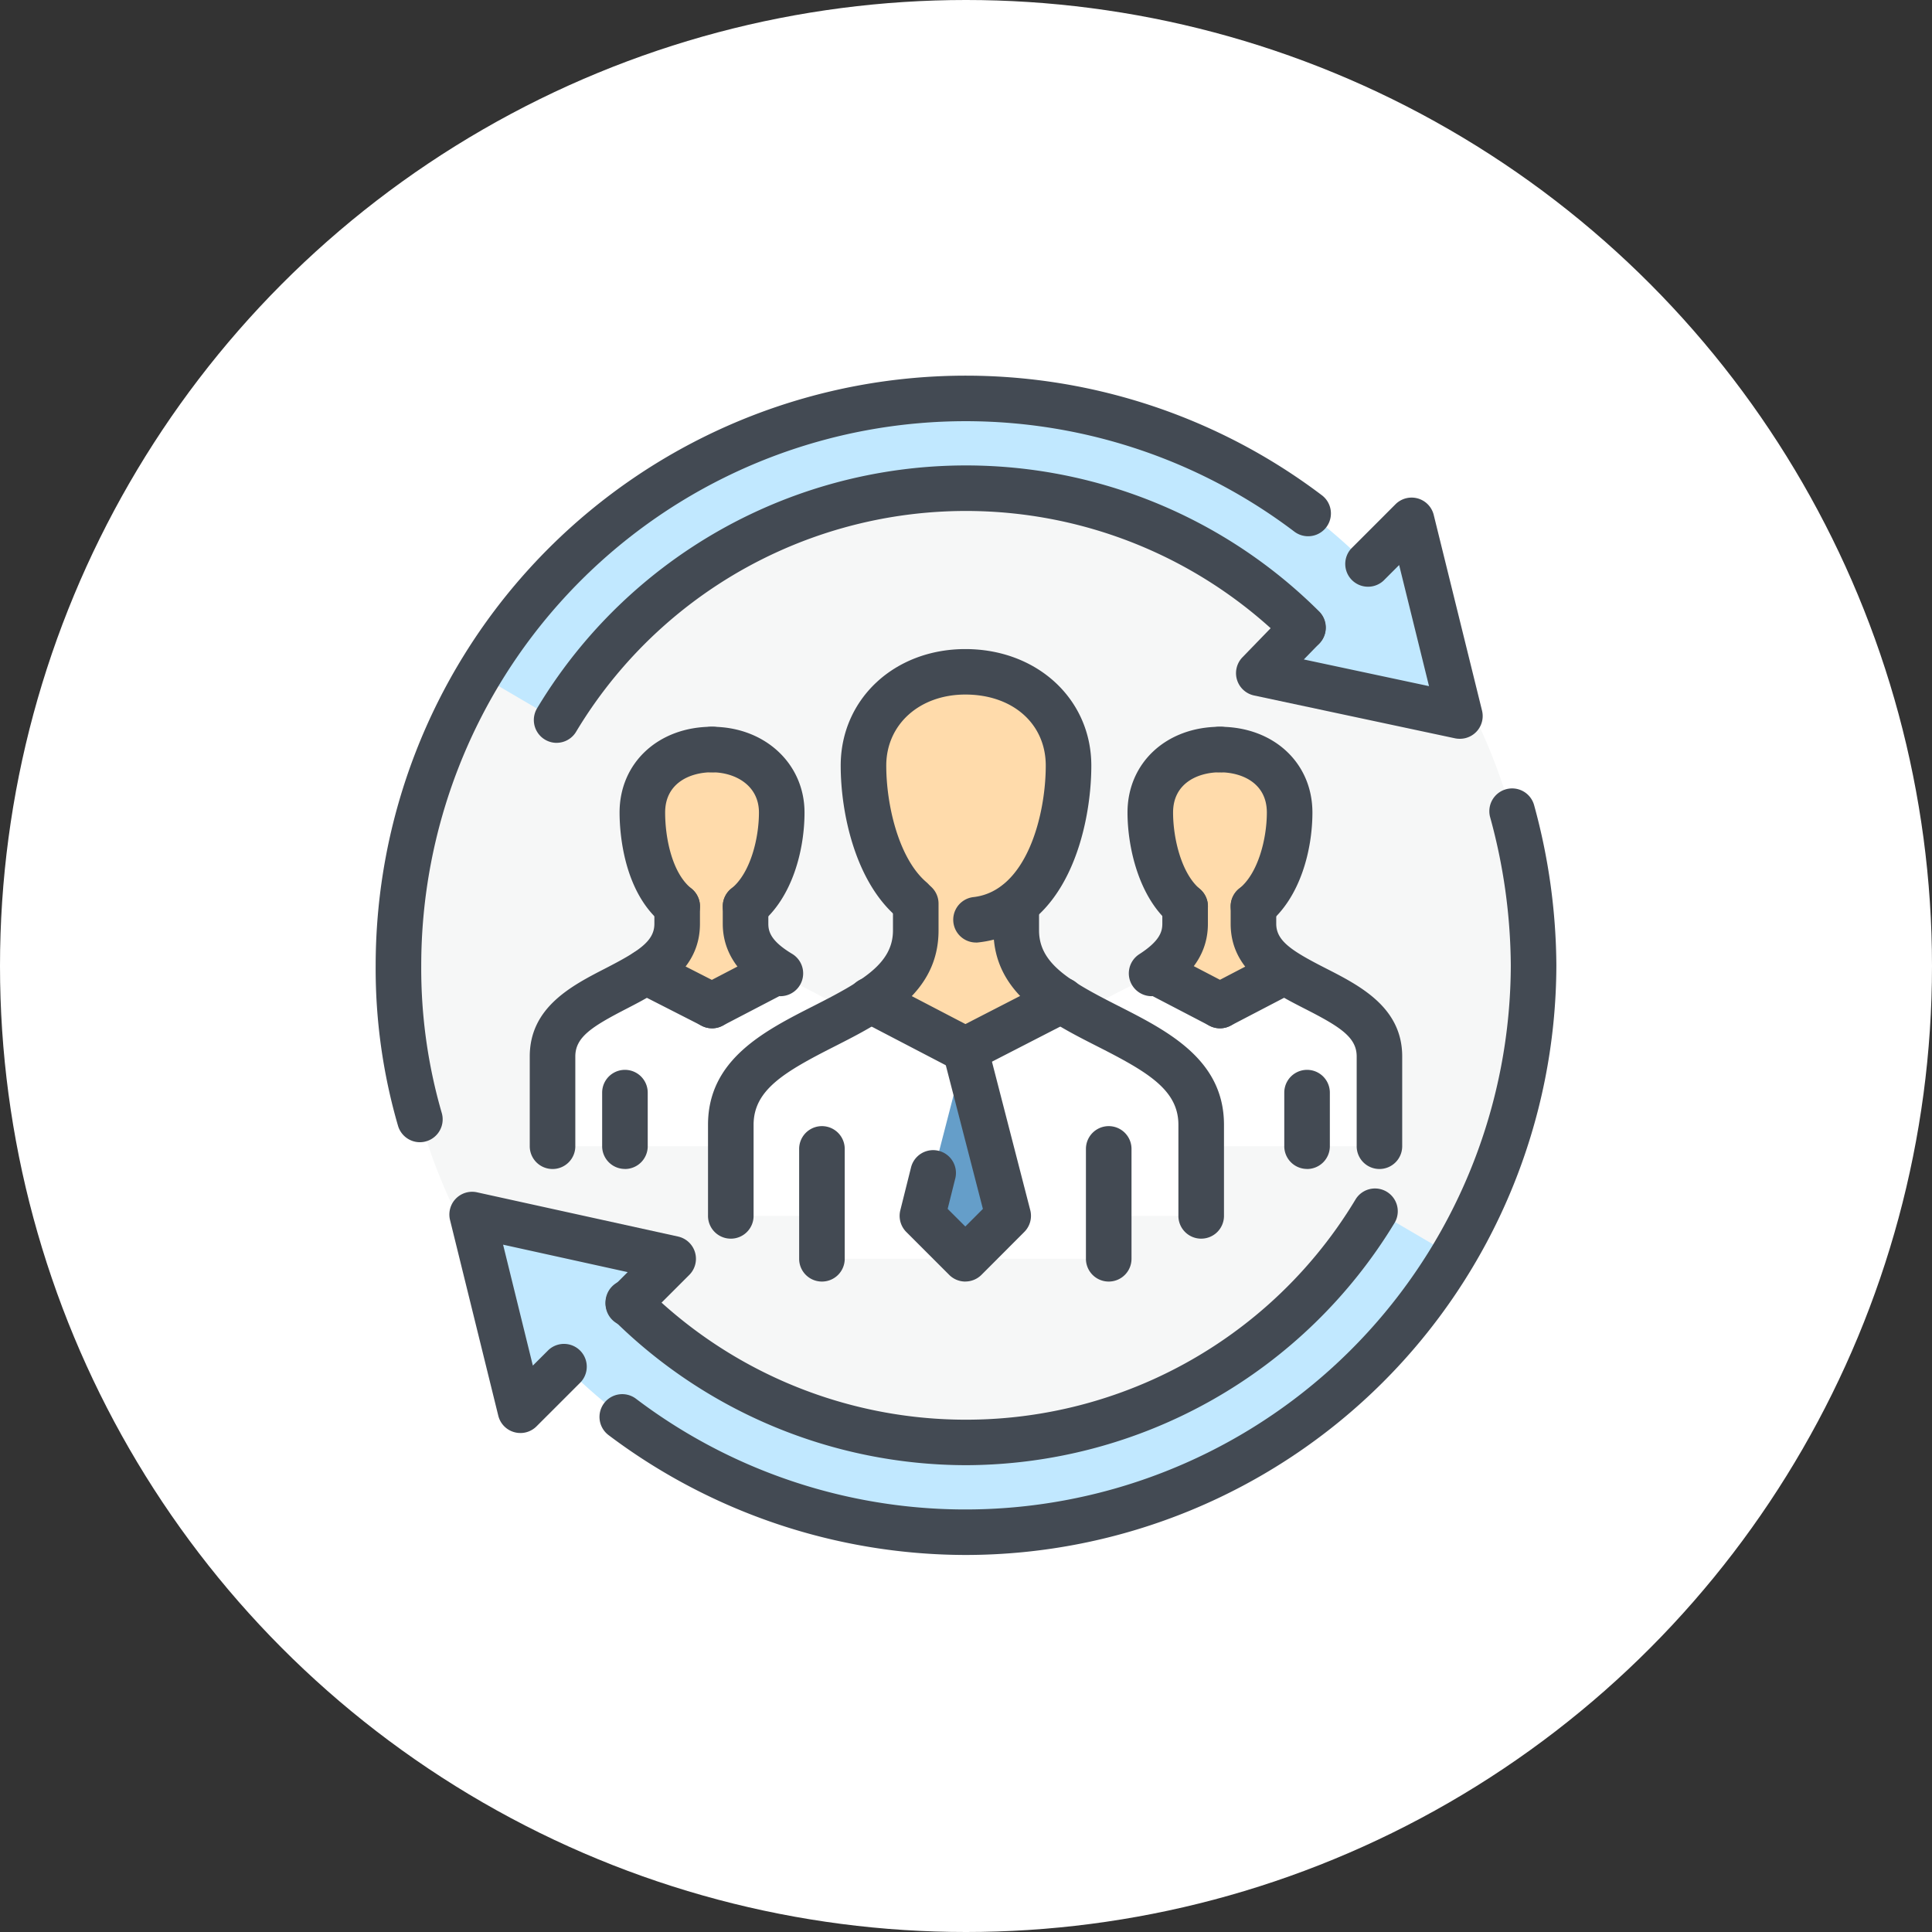 <svg xmlns="http://www.w3.org/2000/svg" xmlns:xlink="http://www.w3.org/1999/xlink" width="180" height="180" viewBox="0 0 180 180">
  <rect x="0" y="0" width="180" height="180" fill="#333333" stroke="none"/>
  <defs>
    <clipPath id="clip-path">
      <rect id="長方形_1798" data-name="長方形 1798" width="110" height="109.873" fill="none"/>
    </clipPath>
  </defs>
  <g id="icon-main" transform="translate(-145 -3037)">
    <circle id="楕円形_508" data-name="楕円形 508" cx="90" cy="90" r="90" transform="translate(145 3037)" fill="#fff"/>
    <g id="グループ_16214" data-name="グループ 16214" transform="translate(180 3072)">
      <g id="グループ_16213" data-name="グループ 16213" clip-path="url(#clip-path)">
        <path id="パス_9721" data-name="パス 9721" d="M56.522,109.333A52.815,52.815,0,1,0,3.707,56.519a52.94,52.94,0,0,0,52.815,52.815" transform="translate(-1.585 -1.583)" fill="#f6f7f7" fill-rule="evenodd"/>
        <path id="パス_9722" data-name="パス 9722" d="M62.116,12.028A44.824,44.824,0,0,1,93.58,25.013l-4.12,4.246,18.729,4-4.495-18.229-4.12,4.12A52.819,52.819,0,0,0,16.792,29.384l7.242,4.245a44.431,44.431,0,0,1,38.082-21.6" transform="translate(-7.178 -1.543)" fill="#c1e8ff" fill-rule="evenodd"/>
        <path id="パス_9723" data-name="パス 9723" d="M61.65,157.463A44.532,44.532,0,0,1,30.31,144.478l4.12-4.12L15.7,136.237,20.2,154.466l4.12-4.12A52.819,52.819,0,0,0,107.1,140.107l-7.242-4.245a44.482,44.482,0,0,1-38.207,21.6" transform="translate(-6.712 -58.078)" fill="#c1e8ff" fill-rule="evenodd"/>
        <path id="パス_9724" data-name="パス 9724" d="M111.441,113.276V104.91c0-4.37,5.369-5.618,8.865-7.866l5.993,3.121,5.993-3.121c3.5,2.248,8.865,3.5,8.865,7.866v8.366Z" transform="translate(-47.638 -41.484)" fill="#fff" fill-rule="evenodd"/>
        <path id="パス_9725" data-name="パス 9725" d="M132.545,60.842c-3.621,0-6.492,2.248-6.492,5.868,0,3,.874,6.742,3.246,8.74v1.624c0,2-1.124,3.371-2.747,4.494l5.993,3.121,5.993-3.121c-1.623-1.123-2.872-2.5-2.872-4.494V75.45c2.5-2,3.371-5.993,3.371-8.74,0-3.621-2.872-5.868-6.492-5.868" transform="translate(-53.885 -26.009)" fill="#ffdbab" fill-rule="evenodd"/>
        <path id="パス_9726" data-name="パス 9726" d="M28.787,113.276V104.91c0-4.37,5.369-5.618,8.74-7.866l6.118,3.121,5.993-3.121c3.5,2.248,8.74,3.5,8.74,7.866v8.366Z" transform="translate(-12.306 -41.484)" fill="#fff" fill-rule="evenodd"/>
        <path id="パス_9727" data-name="パス 9727" d="M49.891,60.842c-3.621,0-6.492,2.248-6.492,5.868,0,3,.874,6.742,3.246,8.74v1.624c0,2-1.124,3.371-2.872,4.494l6.118,3.121,5.993-3.121c-1.623-1.123-2.872-2.5-2.872-4.494V75.45c2.5-2,3.371-5.993,3.371-8.74,0-3.621-3-5.868-6.492-5.868" transform="translate(-18.552 -26.009)" fill="#ffdbab" fill-rule="evenodd"/>
        <path id="パス_9728" data-name="パス 9728" d="M57.792,121.726v-8.49c0-6.368,7.866-8.241,12.985-11.612l8.865,4.62,8.99-4.62c5.119,3.371,12.985,5.244,12.985,11.612v8.49H93v4H66.283v-4Z" transform="translate(-24.705 -43.442)" fill="#fff" fill-rule="evenodd"/>
        <path id="パス_9729" data-name="パス 9729" d="M92.974,109.693l4,15.482-4,4-4-4Z" transform="translate(-38.036 -46.891)" fill="#659ec9" fill-rule="evenodd"/>
        <path id="パス_9730" data-name="パス 9730" d="M88.872,48.193c-5.244,0-9.489,3.5-9.489,8.74,0,4.495,1.248,9.864,4.869,12.861v2.5c0,3-1.873,4.87-4.245,6.493l8.865,4.62,8.99-4.62c-2.5-1.623-4.245-3.5-4.245-6.493v-2.5c3.621-2.872,4.869-8.865,4.869-12.861,0-5.244-4.245-8.74-9.614-8.74" transform="translate(-33.934 -20.601)" fill="#ffdbab" fill-rule="evenodd"/>
        <path id="パス_9731" data-name="パス 9731" d="M4.121,71.418A2.127,2.127,0,0,1,2.086,69.9,52.453,52.453,0,0,1,0,54.934,54.975,54.975,0,0,1,88.194,11.171a2.125,2.125,0,0,1-2.586,3.372A50.721,50.721,0,0,0,4.246,54.934a48.233,48.233,0,0,0,1.91,13.752,2.131,2.131,0,0,1-2.035,2.732" transform="translate(0)" fill="#434a53"/>
        <path id="パス_9732" data-name="パス 9732" d="M27.853,40.457a2.128,2.128,0,0,1-1.819-3.213A46.6,46.6,0,0,1,98.89,28.2a2.123,2.123,0,0,1-2.977,3.028,42.352,42.352,0,0,0-66.236,8.19,2.121,2.121,0,0,1-1.824,1.037" transform="translate(-11 -6.247)" fill="#434a53"/>
        <path id="パス_9733" data-name="パス 9733" d="M160.86,42.31a2.209,2.209,0,0,1-.443-.043l-18.728-3.992a2.126,2.126,0,0,1-1.082-3.558l4.121-4.25a2.125,2.125,0,0,1,3.05,2.959l-1.452,1.493,11.663,2.486-2.783-11.283-1.458,1.458a2.123,2.123,0,0,1-3-3l4.119-4.121a2.123,2.123,0,0,1,3.561.993l4.5,18.23a2.121,2.121,0,0,1-2.061,2.628" transform="translate(-59.851 -8.479)" fill="#434a53"/>
        <path id="パス_9734" data-name="パス 9734" d="M70.508,138.58a55.406,55.406,0,0,1-33.246-11.171,2.121,2.121,0,1,1,2.564-3.381,50.814,50.814,0,0,0,81.5-40.387,52.969,52.969,0,0,0-1.925-13.8,2.123,2.123,0,0,1,4.1-1.11,57.279,57.279,0,0,1,2.071,14.913A55.062,55.062,0,0,1,70.508,138.58" transform="translate(-15.569 -28.707)" fill="#434a53"/>
        <path id="パス_9735" data-name="パス 9735" d="M70.974,158a46.778,46.778,0,0,1-32.842-13.605,2.123,2.123,0,1,1,3-3,42.345,42.345,0,0,0,66.223-8.2A2.122,2.122,0,0,1,111,135.364,46.836,46.836,0,0,1,70.974,158" transform="translate(-16.035 -56.492)" fill="#434a53"/>
        <path id="パス_9736" data-name="パス 9736" d="M18.613,155.28a2.009,2.009,0,0,1-.57-.077,2.114,2.114,0,0,1-1.491-1.536l-4.495-18.23a2.12,2.12,0,0,1,2.516-2.58l18.729,4.12a2.124,2.124,0,0,1,1.045,3.575l-4.12,4.12a2.123,2.123,0,1,1-3-3l1.38-1.381L17,137.734,19.772,149l1.461-1.458a2.123,2.123,0,0,1,3,3l-4.121,4.121a2.12,2.12,0,0,1-1.5.619" transform="translate(-5.128 -56.771)" fill="#434a53"/>
        <path id="パス_9737" data-name="パス 9737" d="M88.283,71.83a2.123,2.123,0,0,1-.236-4.233c4.94-.559,6.732-7.631,6.732-12.251,0-3.9-3.08-6.62-7.491-6.62-4.269,0-7.369,2.787-7.369,6.62,0,3.7,1.173,8.677,3.749,10.87a2.124,2.124,0,0,1-2.753,3.235c-3.869-3.3-5.241-9.661-5.241-14.1,0-6.194,4.994-10.861,11.614-10.861,6.69,0,11.736,4.667,11.736,10.861,0,5.674-2.211,15.529-10.5,16.466a2.321,2.321,0,0,1-.241.017" transform="translate(-32.348 -19.017)" fill="#434a53"/>
        <path id="パス_9738" data-name="パス 9738" d="M56.207,115.549a2.12,2.12,0,0,1-2.123-2.121v-8.487c0-6.082,5.241-8.74,9.866-11.089,4.583-2.323,7.366-3.957,7.366-7.02v-2.5a2.123,2.123,0,0,1,4.246,0v2.5c0,5.893-5.149,8.5-9.691,10.81-4.691,2.378-7.541,4.056-7.541,7.3v8.487a2.12,2.12,0,0,1-2.123,2.121" transform="translate(-23.12 -35.146)" fill="#434a53"/>
        <path id="パス_9739" data-name="パス 9739" d="M119.89,115.549a2.12,2.12,0,0,1-2.123-2.121v-8.487c0-3.243-2.848-4.921-7.54-7.3-4.541-2.306-9.689-4.917-9.689-10.81v-2.5a2.123,2.123,0,0,1,4.246,0v2.5c0,3.062,2.783,4.7,7.364,7.02,4.624,2.349,9.866,5.007,9.866,11.089v8.487a2.12,2.12,0,0,1-2.123,2.121" transform="translate(-42.978 -35.146)" fill="#434a53"/>
        <path id="パス_9740" data-name="パス 9740" d="M71.038,136.607a2.12,2.12,0,0,1-2.123-2.121V124.249a2.123,2.123,0,0,1,4.246,0v10.237a2.12,2.12,0,0,1-2.123,2.121" transform="translate(-29.46 -52.207)" fill="#434a53"/>
        <path id="パス_9741" data-name="パス 9741" d="M117.706,136.607a2.12,2.12,0,0,1-2.123-2.121V124.249a2.123,2.123,0,0,1,4.246,0v10.237a2.12,2.12,0,0,1-2.123,2.121" transform="translate(-49.409 -52.207)" fill="#434a53"/>
        <path id="パス_9742" data-name="パス 9742" d="M87.752,106.779a2.1,2.1,0,0,1-.978-.241l-8.866-4.62A2.124,2.124,0,0,1,79.87,98.15l8.866,4.62a2.125,2.125,0,0,1-.983,4.009" transform="translate(-32.816 -41.853)" fill="#434a53"/>
        <path id="パス_9743" data-name="パス 9743" d="M94.376,106.781a2.124,2.124,0,0,1-.972-4.013l8.988-4.62a2.123,2.123,0,1,1,1.94,3.777l-8.987,4.62a2.115,2.115,0,0,1-.968.236" transform="translate(-39.435 -41.855)" fill="#434a53"/>
        <path id="パス_9744" data-name="パス 9744" d="M91.39,129.712a2.13,2.13,0,0,1-1.5-.619l-4-4a2.132,2.132,0,0,1-.559-2.017l1-4a2.124,2.124,0,0,1,4.121,1.032l-.708,2.831,1.645,1.643,1.637-1.639-3.693-14.307a2.123,2.123,0,1,1,4.112-1.058l3.994,15.481a2.123,2.123,0,0,1-.555,2.03l-3.994,4a2.13,2.13,0,0,1-1.5.619" transform="translate(-36.452 -45.312)" fill="#434a53"/>
        <path id="パス_9745" data-name="パス 9745" d="M56.278,75.987a2.12,2.12,0,0,1-1.327-3.777c1.768-1.415,2.572-4.663,2.572-7.084,0-2.572-2.265-3.747-4.37-3.747a2.121,2.121,0,1,1,0-4.241c4.912,0,8.616,3.433,8.616,7.988,0,3.416-1.095,7.94-4.169,10.4a2.1,2.1,0,0,1-1.323.464" transform="translate(-21.814 -24.425)" fill="#434a53"/>
        <path id="パス_9746" data-name="パス 9746" d="M27.2,109.245a2.12,2.12,0,0,1-2.123-2.121V98.758c0-4.573,3.9-6.586,7.041-8.2,3.106-1.6,4.57-2.533,4.57-4.155V84.774a2.123,2.123,0,0,1,4.246,0V86.4c0,4.383-3.809,6.349-6.87,7.928-3.224,1.664-4.742,2.641-4.742,4.431v8.366a2.12,2.12,0,0,1-2.123,2.121" transform="translate(-10.721 -35.332)" fill="#434a53"/>
        <path id="パス_9747" data-name="パス 9747" d="M61.85,93.144a2.113,2.113,0,0,1-1.092-.305c-1.056-.637-4.274-2.572-4.274-6.44V84.774a2.123,2.123,0,0,1,4.246,0V86.4c0,.761.269,1.631,2.217,2.8a2.125,2.125,0,0,1-1.1,3.945" transform="translate(-24.146 -35.332)" fill="#434a53"/>
        <path id="パス_9748" data-name="パス 9748" d="M38.979,122.2a2.12,2.12,0,0,1-2.123-2.121V115.09a2.123,2.123,0,0,1,4.246,0v4.994a2.12,2.12,0,0,1-2.123,2.121" transform="translate(-15.755 -48.292)" fill="#434a53"/>
        <path id="パス_9749" data-name="パス 9749" d="M48.583,100.7a2.1,2.1,0,0,1-.964-.236L41.5,97.344a2.121,2.121,0,1,1,1.932-3.776l6.116,3.123a2.123,2.123,0,0,1-.968,4.013" transform="translate(-17.247 -39.897)" fill="#434a53"/>
        <path id="パス_9750" data-name="パス 9750" d="M53.154,100.7a2.125,2.125,0,0,1-.983-4.009l5.994-3.123a2.124,2.124,0,0,1,1.961,3.768l-5.994,3.123a2.111,2.111,0,0,1-.978.241" transform="translate(-21.814 -39.895)" fill="#434a53"/>
        <path id="パス_9751" data-name="パス 9751" d="M45.058,75.987a2.1,2.1,0,0,1-1.323-.464c-3.751-3-4.044-8.715-4.044-10.4,0-4.628,3.622-7.988,8.614-7.988a2.121,2.121,0,1,1,0,4.241c-2.015,0-4.368.981-4.368,3.747,0,2.366.641,5.639,2.448,7.084a2.12,2.12,0,0,1-1.327,3.777" transform="translate(-16.967 -24.425)" fill="#434a53"/>
        <path id="パス_9752" data-name="パス 9752" d="M127.711,75.987a2.125,2.125,0,0,1-1.364-.495c-2.955-2.486-4-7.136-4-10.367,0-4.628,3.624-7.988,8.616-7.988a2.121,2.121,0,1,1,0,4.241c-2.015,0-4.37.981-4.37,3.747,0,2.417.779,5.678,2.488,7.115a2.121,2.121,0,0,1-1.368,3.747" transform="translate(-52.3 -24.425)" fill="#434a53"/>
        <path id="パス_9753" data-name="パス 9753" d="M153,109.245a2.12,2.12,0,0,1-2.123-2.121V98.758c0-1.781-1.535-2.762-4.8-4.427-3.093-1.578-6.941-3.54-6.941-7.932V84.774a2.123,2.123,0,0,1,4.246,0V86.4c0,1.613,1.48,2.547,4.624,4.151,3.168,1.617,7.112,3.63,7.112,8.207v8.366A2.12,2.12,0,0,1,153,109.245" transform="translate(-59.478 -35.332)" fill="#434a53"/>
        <path id="パス_9754" data-name="パス 9754" d="M124.688,93.144a2.125,2.125,0,0,1-1.153-3.91c1.889-1.218,2.149-2.082,2.149-2.835V84.774a2.123,2.123,0,0,1,4.246,0V86.4c0,3.377-2.336,5.27-4.093,6.4a2.128,2.128,0,0,1-1.148.34" transform="translate(-52.393 -35.332)" fill="#434a53"/>
        <path id="パス_9755" data-name="パス 9755" d="M149.983,122.2a2.12,2.12,0,0,1-2.123-2.121V115.09a2.123,2.123,0,0,1,4.246,0v4.994a2.12,2.12,0,0,1-2.123,2.121" transform="translate(-63.207 -48.292)" fill="#434a53"/>
        <path id="パス_9756" data-name="パス 9756" d="M135.812,100.7a2.125,2.125,0,0,1-.983-4.009l5.992-3.123a2.124,2.124,0,0,1,1.961,3.768l-5.992,3.123a2.11,2.11,0,0,1-.978.241" transform="translate(-57.148 -39.895)" fill="#434a53"/>
        <path id="パス_9757" data-name="パス 9757" d="M131.331,100.7a2.111,2.111,0,0,1-.978-.241l-5.994-3.123a2.124,2.124,0,0,1,1.961-3.768l5.994,3.123a2.125,2.125,0,0,1-.983,4.009" transform="translate(-52.672 -39.895)" fill="#434a53"/>
        <path id="パス_9758" data-name="パス 9758" d="M138.932,75.987a2.12,2.12,0,0,1-1.327-3.777c1.768-1.415,2.572-4.663,2.572-7.084,0-2.766-2.353-3.747-4.368-3.747a2.121,2.121,0,1,1,0-4.241c4.992,0,8.614,3.36,8.614,7.988,0,3.416-1.1,7.94-4.169,10.4a2.1,2.1,0,0,1-1.323.464" transform="translate(-57.148 -24.425)" fill="#434a53"/>
      </g>
    </g>
  </g>
</svg>
